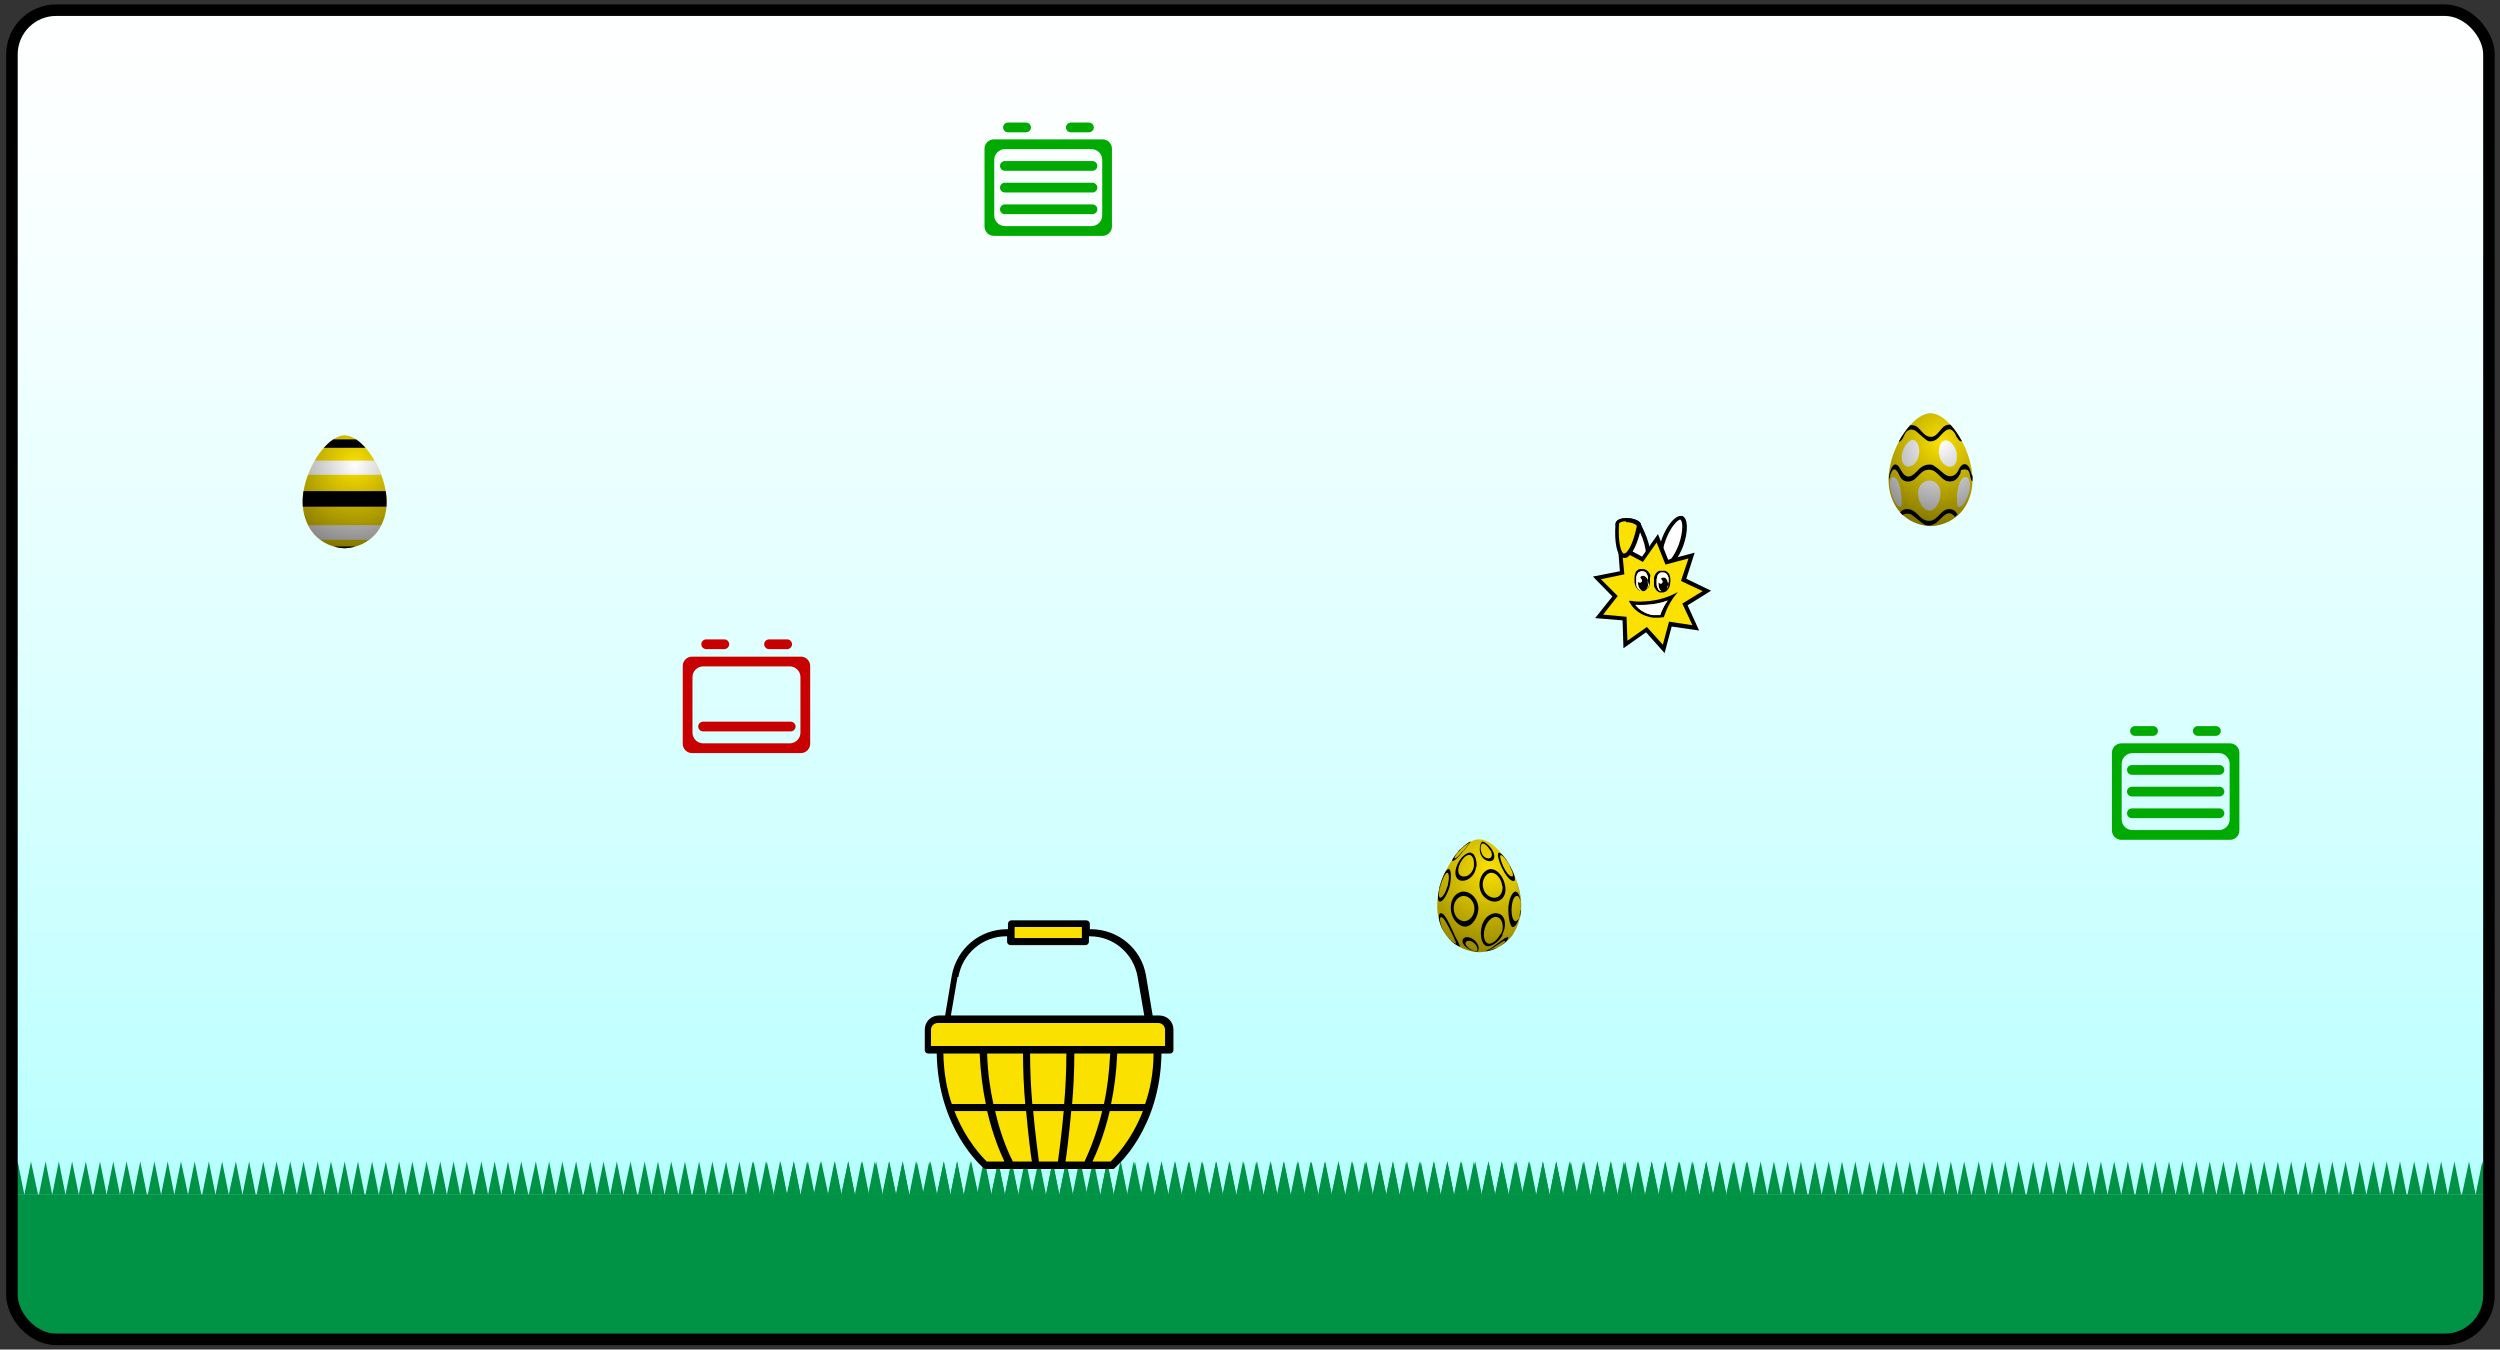 <?xml version="1.0" encoding="UTF-8"?>
<svg xmlns="http://www.w3.org/2000/svg" xmlns:xlink="http://www.w3.org/1999/xlink" version="1.1" viewBox="0 0 565 305">
  <rect x="0" y="0" width="565" height="305" fill="#333333" stroke="none"/>
  <!-- Generator: Adobe Illustrator 29.3.1, SVG Export Plug-In . SVG Version: 2.1.0 Build 151)  -->
  <defs>
    <linearGradient id="linear-gradient" x1="282.6" y1="2.6" x2="282.6" y2="269.9" gradientUnits="userSpaceOnUse">
      <stop offset="0" stop-color="#fff"/>
      <stop offset=".2" stop-color="#f7ffff"/>
      <stop offset=".5" stop-color="#e3ffff"/>
      <stop offset=".9" stop-color="#c1ffff"/>
      <stop offset="1" stop-color="#b5ffff"/>
    </linearGradient>
    <clipPath id="clippath">
      <path d="M77.9,98.4c-4.7,0-11.2,10.6-9.1,18.1,2,7.5,9.1,7.4,9.1,7.4,0,0,7.1.1,9.1-7.4,2-7.5-4.4-18.1-9.1-18.1Z" fill="none"/>
    </clipPath>
    <radialGradient id="radial-gradient" cx="80.2" cy="105" fx="80.2" fy="105" r="23.7" gradientUnits="userSpaceOnUse">
      <stop offset="0" stop-color="#000" stop-opacity="0"/>
      <stop offset="1" stop-color="#000" stop-opacity=".6"/>
    </radialGradient>
    <radialGradient id="radial-gradient1" cx="438.6" cy="99.9" fx="438.6" fy="99.9" r="23.7" xlink:href="#radial-gradient"/>
    <clipPath id="clippath-1">
      <path d="M343.4,207.8c.2-.7.4-1.6.4-2.3,0-.4,0-.8,0-1.2,0-.7-.2-1.7-.3-2.5-.1-.7-.4-1.7-.6-2.4-.1-.4-.3-.8-.4-1.2-.3-.7-.7-1.6-1.1-2.2-.4-.7-.8-1.4-1.3-2-.4-.6-.9-1.2-1.4-1.7-.4-.4-1-1-1.5-1.3-.2-.2-.5-.4-.8-.5-.4-.2-1-.5-1.5-.6-.2,0-.5,0-.7,0,4.7,0,11.2,10.6,9.1,18.1-2,7.3-8.7,7.4-9.1,7.4,1.5,0,2.8-.5,2.8-.5.4-.1.8-.3,1.2-.5.2,0,.4-.2.6-.3.4-.2.9-.5,1.2-.8.4-.3.8-.7,1.1-1.1.3-.4.7-1,1-1.4.3-.4.8-1.5,1.2-2.8Z" fill="none"/>
    </clipPath>
    <radialGradient id="radial-gradient2" cx="336.6" cy="196.3" fx="336.6" fy="196.3" r="23.7" gradientUnits="userSpaceOnUse">
      <stop offset="0" stop-color="#000" stop-opacity="0"/>
      <stop offset="1" stop-color="#000" stop-opacity=".5"/>
    </radialGradient>
  </defs>
  <g isolation="isolate">
    <g id="Layer_1">
      <g>
        <path d="M12.7,2.6h539.8c5.5,0,10,4.5,10,10v257.4H2.7V12.6C2.7,7,7.1,2.6,12.7,2.6Z" fill="url(#linear-gradient)"/>
        <g>
          <path d="M2.5,270h393.9v22.1c0,5.5-4.5,10-10,10H12.5c-5.5,0-10-4.5-10-10v-22.1h0Z" fill="#009245"/>
          <g>
            <polygon points="2.5 270 5.5 270 4 262.5 2.5 270" fill="#009245"/>
            <polygon points="5.5 270 8.6 270 7 262.5 5.5 270" fill="#009245"/>
            <polygon points="8.8 270 11.8 270 10.3 262.5 8.8 270" fill="#009245"/>
            <polygon points="11.8 270 14.8 270 13.3 262.5 11.8 270" fill="#009245"/>
            <polygon points="14.8 270 17.8 270 16.3 262.5 14.8 270" fill="#009245"/>
            <polygon points="17.8 270 20.9 270 19.4 262.5 17.8 270" fill="#009245"/>
            <polygon points="21.1 270 24.1 270 22.6 262.5 21.1 270" fill="#009245"/>
            <polygon points="24.1 270 27.1 270 25.6 262.5 24.1 270" fill="#009245"/>
            <polygon points="27.1 270 30.2 270 28.6 262.5 27.1 270" fill="#009245"/>
            <polygon points="30.2 270 33.2 270 31.7 262.5 30.2 270" fill="#009245"/>
            <polygon points="33.4 270 36.4 270 34.9 262.5 33.4 270" fill="#009245"/>
            <polygon points="36.4 270 39.4 270 37.9 262.5 36.4 270" fill="#009245"/>
            <polygon points="39.4 270 42.5 270 40.9 262.5 39.4 270" fill="#009245"/>
            <polygon points="42.5 270 45.5 270 44 262.5 42.5 270" fill="#009245"/>
            <polygon points="45.7 270 48.7 270 47.2 262.5 45.7 270" fill="#009245"/>
            <polygon points="48.7 270 51.7 270 50.2 262.5 48.7 270" fill="#009245"/>
            <polygon points="51.7 270 54.8 270 53.3 262.5 51.7 270" fill="#009245"/>
            <polygon points="54.8 270 57.8 270 56.3 262.5 54.8 270" fill="#009245"/>
            <polygon points="58 270 61 270 59.5 262.5 58 270" fill="#009245"/>
            <polygon points="61 270 64.1 270 62.5 262.5 61 270" fill="#009245"/>
            <polygon points="64.1 270 67.1 270 65.6 262.5 64.1 270" fill="#009245"/>
            <polygon points="67.1 270 70.1 270 68.6 262.5 67.1 270" fill="#009245"/>
            <polygon points="70.3 270 73.3 270 71.8 262.5 70.3 270" fill="#009245"/>
            <polygon points="73.3 270 76.4 270 74.8 262.5 73.3 270" fill="#009245"/>
            <polygon points="76.4 270 79.4 270 77.9 262.5 76.4 270" fill="#009245"/>
            <polygon points="79.4 270 82.4 270 80.9 262.5 79.4 270" fill="#009245"/>
            <polygon points="82.6 270 85.6 270 84.1 262.5 82.6 270" fill="#009245"/>
            <polygon points="85.6 270 88.7 270 87.2 262.5 85.6 270" fill="#009245"/>
            <polygon points="88.7 270 91.7 270 90.2 262.5 88.7 270" fill="#009245"/>
            <polygon points="91.7 270 94.7 270 93.2 262.5 91.7 270" fill="#009245"/>
            <polygon points="94.9 270 98 270 96.4 262.5 94.9 270" fill="#009245"/>
            <polygon points="98 270 101 270 99.5 262.5 98 270" fill="#009245"/>
            <polygon points="101 270 104 270 102.5 262.5 101 270" fill="#009245"/>
            <polygon points="104 270 107 270 105.5 262.5 104 270" fill="#009245"/>
            <polygon points="107.2 270 110.3 270 108.8 262.5 107.2 270" fill="#009245"/>
            <polygon points="110.3 270 113.3 270 111.8 262.5 110.3 270" fill="#009245"/>
            <polygon points="113.3 270 116.3 270 114.8 262.5 113.3 270" fill="#009245"/>
            <polygon points="116.3 270 119.4 270 117.8 262.5 116.3 270" fill="#009245"/>
            <polygon points="119.5 270 122.6 270 121.1 262.5 119.5 270" fill="#009245"/>
            <polygon points="122.6 270 125.6 270 124.1 262.5 122.6 270" fill="#009245"/>
            <polygon points="125.6 270 128.6 270 127.1 262.5 125.6 270" fill="#009245"/>
            <polygon points="128.6 270 131.7 270 130.2 262.5 128.6 270" fill="#009245"/>
            <polygon points="131.9 270 134.9 270 133.4 262.5 131.9 270" fill="#009245"/>
            <polygon points="134.9 270 137.9 270 136.4 262.5 134.9 270" fill="#009245"/>
            <polygon points="137.9 270 140.9 270 139.4 262.5 137.9 270" fill="#009245"/>
            <polygon points="140.9 270 144 270 142.5 262.5 140.9 270" fill="#009245"/>
            <polygon points="144.2 270 147.2 270 145.7 262.5 144.2 270" fill="#009245"/>
            <polygon points="147.2 270 150.2 270 148.7 262.5 147.2 270" fill="#009245"/>
            <polygon points="150.2 270 153.3 270 151.7 262.5 150.2 270" fill="#009245"/>
            <polygon points="153.3 270 156.3 270 154.8 262.5 153.3 270" fill="#009245"/>
            <polygon points="156.5 270 159.5 270 158 262.5 156.5 270" fill="#009245"/>
            <polygon points="159.5 270 162.5 270 161 262.5 159.5 270" fill="#009245"/>
            <polygon points="162.5 270 165.6 270 164.1 262.5 162.5 270" fill="#009245"/>
            <polygon points="165.6 270 168.6 270 167.1 262.5 165.6 270" fill="#009245"/>
            <polygon points="168.8 270 171.8 270 170.3 262.5 168.8 270" fill="#009245"/>
            <polygon points="171.8 270 174.9 270 173.3 262.5 171.8 270" fill="#009245"/>
            <polygon points="174.9 270 177.9 270 176.4 262.5 174.9 270" fill="#009245"/>
            <polygon points="177.9 270 180.9 270 179.4 262.5 177.9 270" fill="#009245"/>
            <polygon points="181.1 270 184.1 270 182.6 262.5 181.1 270" fill="#009245"/>
            <polygon points="184.1 270 187.2 270 185.6 262.5 184.1 270" fill="#009245"/>
            <polygon points="187.2 270 190.2 270 188.7 262.5 187.2 270" fill="#009245"/>
            <polygon points="190.2 270 193.2 270 191.7 262.5 190.2 270" fill="#009245"/>
            <polygon points="193.4 270 196.4 270 194.9 262.5 193.4 270" fill="#009245"/>
            <polygon points="196.4 270 199.5 270 198 262.5 196.4 270" fill="#009245"/>
            <polygon points="199.5 270 202.5 270 201 262.5 199.5 270" fill="#009245"/>
            <polygon points="202.5 270 205.5 270 204 262.5 202.5 270" fill="#009245"/>
            <polygon points="205.7 270 208.8 270 207.2 262.5 205.7 270" fill="#009245"/>
            <polygon points="208.8 270 211.8 270 210.3 262.5 208.8 270" fill="#009245"/>
            <polygon points="211.8 270 214.8 270 213.3 262.5 211.8 270" fill="#009245"/>
            <polygon points="214.8 270 217.8 270 216.3 262.5 214.8 270" fill="#009245"/>
            <polygon points="218 270 221.1 270 219.5 262.5 218 270" fill="#009245"/>
            <polygon points="221.1 270 224.1 270 222.6 262.5 221.1 270" fill="#009245"/>
            <polygon points="224.1 270 227.1 270 225.6 262.5 224.1 270" fill="#009245"/>
            <polygon points="227.1 270 230.2 270 228.6 262.5 227.1 270" fill="#009245"/>
            <polygon points="230.3 270 233.4 270 231.9 262.5 230.3 270" fill="#009245"/>
            <polygon points="233.4 270 236.4 270 234.9 262.5 233.4 270" fill="#009245"/>
            <polygon points="236.4 270 239.4 270 237.9 262.5 236.4 270" fill="#009245"/>
            <polygon points="239.4 270 242.5 270 241 262.5 239.4 270" fill="#009245"/>
            <polygon points="242.7 270 245.7 270 244.2 262.5 242.7 270" fill="#009245"/>
            <polygon points="245.7 270 248.7 270 247.2 262.5 245.7 270" fill="#009245"/>
            <polygon points="248.7 270 251.7 270 250.2 262.5 248.7 270" fill="#009245"/>
            <polygon points="251.7 270 254.8 270 253.3 262.5 251.7 270" fill="#009245"/>
            <polygon points="255 270 258 270 256.5 262.5 255 270" fill="#009245"/>
            <polygon points="258 270 261 270 259.5 262.5 258 270" fill="#009245"/>
            <polygon points="261 270 264.1 270 262.5 262.5 261 270" fill="#009245"/>
            <polygon points="264.1 270 267.1 270 265.6 262.5 264.1 270" fill="#009245"/>
            <polygon points="267.3 270 270.3 270 268.8 262.5 267.3 270" fill="#009245"/>
            <polygon points="270.3 270 273.3 270 271.8 262.5 270.3 270" fill="#009245"/>
            <polygon points="273.3 270 276.4 270 274.9 262.5 273.3 270" fill="#009245"/>
            <polygon points="276.4 270 279.4 270 277.9 262.5 276.4 270" fill="#009245"/>
            <polygon points="279.6 270 282.6 270 281.1 262.5 279.6 270" fill="#009245"/>
            <polygon points="282.6 270 285.6 270 284.1 262.5 282.6 270" fill="#009245"/>
            <polygon points="285.6 270 288.7 270 287.2 262.5 285.6 270" fill="#009245"/>
            <polygon points="288.7 270 291.7 270 290.2 262.5 288.7 270" fill="#009245"/>
            <polygon points="291.9 270 294.9 270 293.4 262.5 291.9 270" fill="#009245"/>
            <polygon points="294.9 270 298 270 296.4 262.5 294.9 270" fill="#009245"/>
            <polygon points="298 270 301 270 299.5 262.5 298 270" fill="#009245"/>
            <polygon points="301 270 304 270 302.5 262.5 301 270" fill="#009245"/>
            <polygon points="304.2 270 307.2 270 305.7 262.5 304.2 270" fill="#009245"/>
            <polygon points="307.2 270 310.3 270 308.8 262.5 307.2 270" fill="#009245"/>
            <polygon points="310.3 270 313.3 270 311.8 262.5 310.3 270" fill="#009245"/>
            <polygon points="313.3 270 316.3 270 314.8 262.5 313.3 270" fill="#009245"/>
            <polygon points="316.5 270 319.6 270 318 262.5 316.5 270" fill="#009245"/>
            <polygon points="319.6 270 322.6 270 321.1 262.5 319.6 270" fill="#009245"/>
            <polygon points="322.6 270 325.6 270 324.1 262.5 322.6 270" fill="#009245"/>
            <polygon points="325.6 270 328.6 270 327.1 262.5 325.6 270" fill="#009245"/>
            <polygon points="328.8 270 331.9 270 330.3 262.5 328.8 270" fill="#009245"/>
            <polygon points="331.9 270 334.9 270 333.4 262.5 331.9 270" fill="#009245"/>
            <polygon points="334.9 270 337.9 270 336.4 262.5 334.9 270" fill="#009245"/>
            <polygon points="337.9 270 341 270 339.4 262.5 337.9 270" fill="#009245"/>
            <polygon points="341.1 270 344.2 270 342.7 262.5 341.1 270" fill="#009245"/>
            <polygon points="344.2 270 347.2 270 345.7 262.5 344.2 270" fill="#009245"/>
            <polygon points="347.2 270 350.2 270 348.7 262.5 347.2 270" fill="#009245"/>
            <polygon points="350.2 270 353.3 270 351.7 262.5 350.2 270" fill="#009245"/>
            <polygon points="353.5 270 356.5 270 355 262.5 353.5 270" fill="#009245"/>
            <polygon points="356.5 270 359.5 270 358 262.5 356.5 270" fill="#009245"/>
            <polygon points="359.5 270 362.5 270 361 262.5 359.5 270" fill="#009245"/>
            <polygon points="362.5 270 365.6 270 364.1 262.5 362.5 270" fill="#009245"/>
            <polygon points="365.8 270 368.8 270 367.3 262.5 365.8 270" fill="#009245"/>
            <polygon points="368.8 270 371.8 270 370.3 262.5 368.8 270" fill="#009245"/>
            <polygon points="371.8 270 374.9 270 373.3 262.5 371.8 270" fill="#009245"/>
            <polygon points="374.9 270 377.9 270 376.4 262.5 374.9 270" fill="#009245"/>
            <polygon points="378.1 270 381.1 270 379.6 262.5 378.1 270" fill="#009245"/>
            <polygon points="381.1 270 384.1 270 382.6 262.5 381.1 270" fill="#009245"/>
            <polygon points="384.1 270 387.2 270 385.6 262.5 384.1 270" fill="#009245"/>
            <polygon points="387.2 270 390.2 270 388.7 262.5 387.2 270" fill="#009245"/>
            <polygon points="390.4 270 393.4 270 391.9 262.5 390.4 270" fill="#009245"/>
            <polygon points="394.9 262.5 393.4 270 396.4 270 394.9 262.5" fill="#009245"/>
          </g>
        </g>
        <g>
          <path d="M168.6,270h393.9v22.1c0,5.5-4.5,10-10,10H178.6c-5.5,0-10-4.5-10-10v-22.1h0Z" fill="#009245"/>
          <g>
            <polygon points="168.6 270 171.6 270 170.1 262.5 168.6 270" fill="#009245"/>
            <polygon points="171.6 270 174.6 270 173.1 262.5 171.6 270" fill="#009245"/>
            <polygon points="174.8 270 177.8 270 176.3 262.5 174.8 270" fill="#009245"/>
            <polygon points="177.8 270 180.9 270 179.4 262.5 177.8 270" fill="#009245"/>
            <polygon points="180.9 270 183.9 270 182.4 262.5 180.9 270" fill="#009245"/>
            <polygon points="183.9 270 186.9 270 185.4 262.5 183.9 270" fill="#009245"/>
            <polygon points="187.1 270 190.1 270 188.6 262.5 187.1 270" fill="#009245"/>
            <polygon points="190.1 270 193.2 270 191.7 262.5 190.1 270" fill="#009245"/>
            <polygon points="193.2 270 196.2 270 194.7 262.5 193.2 270" fill="#009245"/>
            <polygon points="196.2 270 199.2 270 197.7 262.5 196.2 270" fill="#009245"/>
            <polygon points="199.4 270 202.5 270 200.9 262.5 199.4 270" fill="#009245"/>
            <polygon points="202.5 270 205.5 270 204 262.5 202.5 270" fill="#009245"/>
            <polygon points="205.5 270 208.5 270 207 262.5 205.5 270" fill="#009245"/>
            <polygon points="208.5 270 211.5 270 210 262.5 208.5 270" fill="#009245"/>
            <polygon points="211.7 270 214.8 270 213.3 262.5 211.7 270" fill="#009245"/>
            <polygon points="214.8 270 217.8 270 216.3 262.5 214.8 270" fill="#009245"/>
            <polygon points="217.8 270 220.8 270 219.3 262.5 217.8 270" fill="#009245"/>
            <polygon points="220.8 270 223.9 270 222.3 262.5 220.8 270" fill="#009245"/>
            <polygon points="224 270 227.1 270 225.6 262.5 224 270" fill="#009245"/>
            <polygon points="227.1 270 230.1 270 228.6 262.5 227.1 270" fill="#009245"/>
            <polygon points="230.1 270 233.1 270 231.6 262.5 230.1 270" fill="#009245"/>
            <polygon points="233.1 270 236.2 270 234.7 262.5 233.1 270" fill="#009245"/>
            <polygon points="236.4 270 239.4 270 237.9 262.5 236.4 270" fill="#009245"/>
            <polygon points="239.4 270 242.4 270 240.9 262.5 239.4 270" fill="#009245"/>
            <polygon points="242.4 270 245.4 270 243.9 262.5 242.4 270" fill="#009245"/>
            <polygon points="245.4 270 248.5 270 247 262.5 245.4 270" fill="#009245"/>
            <polygon points="248.7 270 251.7 270 250.2 262.5 248.7 270" fill="#009245"/>
            <polygon points="251.7 270 254.7 270 253.2 262.5 251.7 270" fill="#009245"/>
            <polygon points="254.7 270 257.8 270 256.2 262.5 254.7 270" fill="#009245"/>
            <polygon points="257.8 270 260.8 270 259.3 262.5 257.8 270" fill="#009245"/>
            <polygon points="261 270 264 270 262.5 262.5 261 270" fill="#009245"/>
            <polygon points="264 270 267 270 265.5 262.5 264 270" fill="#009245"/>
            <polygon points="267 270 270.1 270 268.6 262.5 267 270" fill="#009245"/>
            <polygon points="270.1 270 273.1 270 271.6 262.5 270.1 270" fill="#009245"/>
            <polygon points="273.3 270 276.3 270 274.8 262.5 273.3 270" fill="#009245"/>
            <polygon points="276.3 270 279.4 270 277.8 262.5 276.3 270" fill="#009245"/>
            <polygon points="279.4 270 282.4 270 280.9 262.5 279.4 270" fill="#009245"/>
            <polygon points="282.4 270 285.4 270 283.9 262.5 282.4 270" fill="#009245"/>
            <polygon points="285.6 270 288.6 270 287.1 262.5 285.6 270" fill="#009245"/>
            <polygon points="288.6 270 291.7 270 290.1 262.5 288.6 270" fill="#009245"/>
            <polygon points="291.7 270 294.7 270 293.2 262.5 291.7 270" fill="#009245"/>
            <polygon points="294.7 270 297.7 270 296.2 262.5 294.7 270" fill="#009245"/>
            <polygon points="297.9 270 300.9 270 299.4 262.5 297.9 270" fill="#009245"/>
            <polygon points="300.9 270 304 270 302.5 262.5 300.9 270" fill="#009245"/>
            <polygon points="304 270 307 270 305.5 262.5 304 270" fill="#009245"/>
            <polygon points="307 270 310 270 308.5 262.5 307 270" fill="#009245"/>
            <polygon points="310.2 270 313.3 270 311.7 262.5 310.2 270" fill="#009245"/>
            <polygon points="313.3 270 316.3 270 314.8 262.5 313.3 270" fill="#009245"/>
            <polygon points="316.3 270 319.3 270 317.8 262.5 316.3 270" fill="#009245"/>
            <polygon points="319.3 270 322.3 270 320.8 262.5 319.3 270" fill="#009245"/>
            <polygon points="322.5 270 325.6 270 324 262.5 322.5 270" fill="#009245"/>
            <polygon points="325.6 270 328.6 270 327.1 262.5 325.6 270" fill="#009245"/>
            <polygon points="328.6 270 331.6 270 330.1 262.5 328.6 270" fill="#009245"/>
            <polygon points="331.6 270 334.7 270 333.1 262.5 331.6 270" fill="#009245"/>
            <polygon points="334.8 270 337.9 270 336.4 262.5 334.8 270" fill="#009245"/>
            <polygon points="337.9 270 340.9 270 339.4 262.5 337.9 270" fill="#009245"/>
            <polygon points="340.9 270 343.9 270 342.4 262.5 340.9 270" fill="#009245"/>
            <polygon points="343.9 270 347 270 345.5 262.5 343.9 270" fill="#009245"/>
            <polygon points="347.2 270 350.2 270 348.7 262.5 347.2 270" fill="#009245"/>
            <polygon points="350.2 270 353.2 270 351.7 262.5 350.2 270" fill="#009245"/>
            <polygon points="353.2 270 356.2 270 354.7 262.5 353.2 270" fill="#009245"/>
            <polygon points="356.2 270 359.3 270 357.8 262.5 356.2 270" fill="#009245"/>
            <polygon points="359.5 270 362.5 270 361 262.5 359.5 270" fill="#009245"/>
            <polygon points="362.5 270 365.5 270 364 262.5 362.5 270" fill="#009245"/>
            <polygon points="365.5 270 368.6 270 367 262.5 365.5 270" fill="#009245"/>
            <polygon points="368.6 270 371.6 270 370.1 262.5 368.6 270" fill="#009245"/>
            <polygon points="371.8 270 374.8 270 373.3 262.5 371.8 270" fill="#009245"/>
            <polygon points="374.8 270 377.8 270 376.3 262.5 374.8 270" fill="#009245"/>
            <polygon points="377.8 270 380.9 270 379.4 262.5 377.8 270" fill="#009245"/>
            <polygon points="380.9 270 383.9 270 382.4 262.5 380.9 270" fill="#009245"/>
            <polygon points="384.1 270 387.1 270 385.6 262.5 384.1 270" fill="#009245"/>
            <polygon points="387.1 270 390.1 270 388.6 262.5 387.1 270" fill="#009245"/>
            <polygon points="390.1 270 393.2 270 391.7 262.5 390.1 270" fill="#009245"/>
            <polygon points="393.2 270 396.2 270 394.7 262.5 393.2 270" fill="#009245"/>
            <polygon points="396.4 270 399.4 270 397.9 262.5 396.4 270" fill="#009245"/>
            <polygon points="399.4 270 402.5 270 400.9 262.5 399.4 270" fill="#009245"/>
            <polygon points="402.5 270 405.5 270 404 262.5 402.5 270" fill="#009245"/>
            <polygon points="405.5 270 408.5 270 407 262.5 405.5 270" fill="#009245"/>
            <polygon points="408.7 270 411.7 270 410.2 262.5 408.7 270" fill="#009245"/>
            <polygon points="411.7 270 414.8 270 413.3 262.5 411.7 270" fill="#009245"/>
            <polygon points="414.8 270 417.8 270 416.3 262.5 414.8 270" fill="#009245"/>
            <polygon points="417.8 270 420.8 270 419.3 262.5 417.8 270" fill="#009245"/>
            <polygon points="421 270 424.1 270 422.5 262.5 421 270" fill="#009245"/>
            <polygon points="424.1 270 427.1 270 425.6 262.5 424.1 270" fill="#009245"/>
            <polygon points="427.1 270 430.1 270 428.6 262.5 427.1 270" fill="#009245"/>
            <polygon points="430.1 270 433.1 270 431.6 262.5 430.1 270" fill="#009245"/>
            <polygon points="433.3 270 436.4 270 434.8 262.5 433.3 270" fill="#009245"/>
            <polygon points="436.4 270 439.4 270 437.9 262.5 436.4 270" fill="#009245"/>
            <polygon points="439.4 270 442.4 270 440.9 262.5 439.4 270" fill="#009245"/>
            <polygon points="442.4 270 445.5 270 443.9 262.5 442.4 270" fill="#009245"/>
            <polygon points="445.6 270 448.7 270 447.2 262.5 445.6 270" fill="#009245"/>
            <polygon points="448.7 270 451.7 270 450.2 262.5 448.7 270" fill="#009245"/>
            <polygon points="451.7 270 454.7 270 453.2 262.5 451.7 270" fill="#009245"/>
            <polygon points="454.7 270 457.8 270 456.2 262.5 454.7 270" fill="#009245"/>
            <polygon points="458 270 461 270 459.5 262.5 458 270" fill="#009245"/>
            <polygon points="461 270 464 270 462.5 262.5 461 270" fill="#009245"/>
            <polygon points="464 270 467 270 465.5 262.5 464 270" fill="#009245"/>
            <polygon points="467 270 470.1 270 468.6 262.5 467 270" fill="#009245"/>
            <polygon points="470.3 270 473.3 270 471.8 262.5 470.3 270" fill="#009245"/>
            <polygon points="473.3 270 476.3 270 474.8 262.5 473.3 270" fill="#009245"/>
            <polygon points="476.3 270 479.4 270 477.8 262.5 476.3 270" fill="#009245"/>
            <polygon points="479.4 270 482.4 270 480.9 262.5 479.4 270" fill="#009245"/>
            <polygon points="482.6 270 485.6 270 484.1 262.5 482.6 270" fill="#009245"/>
            <polygon points="485.6 270 488.6 270 487.1 262.5 485.6 270" fill="#009245"/>
            <polygon points="488.6 270 491.7 270 490.2 262.5 488.6 270" fill="#009245"/>
            <polygon points="491.7 270 494.7 270 493.2 262.5 491.7 270" fill="#009245"/>
            <polygon points="494.9 270 497.9 270 496.4 262.5 494.9 270" fill="#009245"/>
            <polygon points="497.9 270 500.9 270 499.4 262.5 497.9 270" fill="#009245"/>
            <polygon points="500.9 270 504 270 502.5 262.5 500.9 270" fill="#009245"/>
            <polygon points="504 270 507 270 505.5 262.5 504 270" fill="#009245"/>
            <polygon points="507.2 270 510.2 270 508.7 262.5 507.2 270" fill="#009245"/>
            <polygon points="510.2 270 513.3 270 511.7 262.5 510.2 270" fill="#009245"/>
            <polygon points="513.3 270 516.3 270 514.8 262.5 513.3 270" fill="#009245"/>
            <polygon points="516.3 270 519.3 270 517.8 262.5 516.3 270" fill="#009245"/>
            <polygon points="519.5 270 522.5 270 521 262.5 519.5 270" fill="#009245"/>
            <polygon points="522.5 270 525.6 270 524.1 262.5 522.5 270" fill="#009245"/>
            <polygon points="525.6 270 528.6 270 527.1 262.5 525.6 270" fill="#009245"/>
            <polygon points="528.6 270 531.6 270 530.1 262.5 528.6 270" fill="#009245"/>
            <polygon points="531.8 270 534.8 270 533.3 262.5 531.8 270" fill="#009245"/>
            <polygon points="534.8 270 537.9 270 536.4 262.5 534.8 270" fill="#009245"/>
            <polygon points="537.9 270 540.9 270 539.4 262.5 537.9 270" fill="#009245"/>
            <polygon points="540.9 270 543.9 270 542.4 262.5 540.9 270" fill="#009245"/>
            <polygon points="544.1 270 547.2 270 545.6 262.5 544.1 270" fill="#009245"/>
            <polygon points="547.2 270 550.2 270 548.7 262.5 547.2 270" fill="#009245"/>
            <polygon points="550.2 270 553.2 270 551.7 262.5 550.2 270" fill="#009245"/>
            <polygon points="553.2 270 556.2 270 554.7 262.5 553.2 270" fill="#009245"/>
            <polygon points="556.4 270 559.5 270 558 262.5 556.4 270" fill="#009245"/>
            <polygon points="561 262.5 559.5 270 562.5 270 561 262.5" fill="#009245"/>
          </g>
        </g>
        <g>
          <path d="M249.2,31.5h-24.6c-1.1,0-2.1.9-2.1,2.1v17.6c0,1.1.9,2.1,2.1,2.1h24.6c1.1,0,2.1-.9,2.1-2.1v-17.6c0-1.1-.9-2.1-2.1-2.1ZM246.7,51.1h-19.6c-1.3,0-2.4-1.1-2.4-2.4v-12.6c0-1.3,1.1-2.4,2.4-2.4h19.6c1.3,0,2.4,1.1,2.4,2.4v12.6c0,1.3-1.1,2.4-2.4,2.4Z" fill="#0a0"/>
          <path d="M246.9,38.6h-19.8c-.6,0-1.1-.5-1.1-1.1s.5-1.1,1.1-1.1h19.8c.6,0,1.1.5,1.1,1.1s-.5,1.1-1.1,1.1Z" fill="#0a0"/>
          <path d="M246.9,43.5h-19.8c-.6,0-1.1-.5-1.1-1.1s.5-1.1,1.1-1.1h19.8c.6,0,1.1.5,1.1,1.1s-.5,1.1-1.1,1.1Z" fill="#0a0"/>
          <path d="M246.9,48.4h-19.8c-.6,0-1.1-.5-1.1-1.1s.5-1.1,1.1-1.1h19.8c.6,0,1.1.5,1.1,1.1s-.5,1.1-1.1,1.1Z" fill="#0a0"/>
          <path d="M231.9,29.9h-4.1c-.6,0-1.1-.5-1.1-1.1s.5-1.1,1.1-1.1h4.1c.6,0,1.1.5,1.1,1.1s-.5,1.1-1.1,1.1Z" fill="#0a0"/>
          <path d="M246.1,29.9h-4.1c-.6,0-1.1-.5-1.1-1.1s.5-1.1,1.1-1.1h4.1c.6,0,1.1.5,1.1,1.1s-.5,1.1-1.1,1.1Z" fill="#0a0"/>
        </g>
        <g>
          <path d="M504,168h-24.6c-1.1,0-2.1.9-2.1,2.1v17.6c0,1.1.9,2.1,2.1,2.1h24.6c1.1,0,2.1-.9,2.1-2.1v-17.6c0-1.1-.9-2.1-2.1-2.1ZM501.5,187.6h-19.6c-1.3,0-2.4-1.1-2.4-2.4v-12.6c0-1.3,1.1-2.4,2.4-2.4h19.6c1.3,0,2.4,1.1,2.4,2.4v12.6c0,1.3-1.1,2.4-2.4,2.4Z" fill="#0a0"/>
          <path d="M501.6,175.1h-19.8c-.6,0-1.1-.5-1.1-1.1s.5-1.1,1.1-1.1h19.8c.6,0,1.1.5,1.1,1.1s-.5,1.1-1.1,1.1Z" fill="#0a0"/>
          <path d="M501.6,180h-19.8c-.6,0-1.1-.5-1.1-1.1s.5-1.1,1.1-1.1h19.8c.6,0,1.1.5,1.1,1.1s-.5,1.1-1.1,1.1Z" fill="#0a0"/>
          <path d="M501.6,184.9h-19.8c-.6,0-1.1-.5-1.1-1.1s.5-1.1,1.1-1.1h19.8c.6,0,1.1.5,1.1,1.1s-.5,1.1-1.1,1.1Z" fill="#0a0"/>
          <path d="M486.6,166.3h-4.1c-.6,0-1.1-.5-1.1-1.1s.5-1.1,1.1-1.1h4.1c.6,0,1.1.5,1.1,1.1s-.5,1.1-1.1,1.1Z" fill="#0a0"/>
          <path d="M500.8,166.3h-4.1c-.6,0-1.1-.5-1.1-1.1s.5-1.1,1.1-1.1h4.1c.6,0,1.1.5,1.1,1.1s-.5,1.1-1.1,1.1Z" fill="#0a0"/>
        </g>
        <g>
          <g>
            <path d="M376.2,128.2c0,0-.1,0-.2,0-.4-.2-.7-.9-.7-1.9,0-1.2.3-2.8.8-4.3,1.1-3,2.8-4.8,3.8-4.8s.1,0,.2,0c.4.2.7.9.7,1.9,0,1.2-.3,2.8-.8,4.3-1.1,3-2.8,4.8-3.8,4.8Z" fill="#fff"/>
            <path d="M379.8,117.5h0s0,0,0,0c.1,0,.4.4.4,1.5,0,1.2-.3,2.7-.8,4.1-1.1,2.9-2.7,4.5-3.3,4.5s0,0,0,0c-.4-.2-.9-2.3.4-5.7,1.1-2.9,2.7-4.5,3.3-4.5M379.8,116.6c-1.3,0-3.1,2.2-4.2,5.1-1.2,3.3-1.1,6.3.2,6.8.1,0,.2,0,.4,0,1.3,0,3.1-2.2,4.2-5.1,1.2-3.3,1.1-6.3-.2-6.8-.1,0-.2,0-.4,0h0Z"/>
          </g>
          <g>
            <path d="M371.4,127.7c-.8,0-1.8-.8-2.9-2.2-.7-.9-1.3-2-1.8-3.1-.6-1.3-1-2.6-1.2-3.9,0-.7,1.1-.9,2-.9s2.4.4,2.8,1h0c.3.6.6,1.2.8,1.7.8,1.7,1.2,3.5,1.3,4.9,0,1.2-.2,2.1-.7,2.4-.1,0-.2,0-.3,0Z" fill="#fff"/>
            <path d="M367.5,118h0c1.1,0,2.1.4,2.4.8h0s0,0,0,0h0c0,0,0,0,0,0,.3.5.6,1,.8,1.6.8,1.7,1.2,3.4,1.3,4.7,0,1.2-.2,1.8-.5,1.9,0,0,0,0-.1,0-.5,0-1.5-.6-2.5-2-.7-.9-1.3-1.9-1.8-3-.6-1.2-1-2.5-1.1-3.6,0-.3.7-.5,1.5-.5M367.5,117.1c-1.2,0-2.4.4-2.4,1.4,0,0,0,0,0,0,.2,1.2.6,2.6,1.2,4,.6,1.2,1.2,2.3,1.9,3.2,1.1,1.5,2.3,2.4,3.3,2.4s.4,0,.5-.1c1.5-.7,1.3-4.2-.4-7.9-.3-.6-.5-1.1-.8-1.7,0,0,0,0,0-.1,0,0,0,0,0,0-.5-.8-1.9-1.2-3.2-1.2h0Z"/>
          </g>
          <g>
            <polygon points="386.7 133.5 381.4 136.8 384 142.5 377.8 141.6 376.2 147.6 372 142.9 366.9 146.5 366.7 140.2 360.5 139.7 364.4 134.8 360 130.3 366.1 129.1 365.6 122.8 371.1 125.8 374.7 120.7 377 126.5 383 124.9 381.1 130.8 386.7 133.5"/>
            <polygon points="365.6 134.7 361.8 130.9 367.1 129.8 366.6 124.5 371.3 127 374.4 122.6 376.4 127.6 381.6 126.2 379.9 131.3 384.8 133.6 380.2 136.4 382.5 141.3 377.2 140.5 375.8 145.7 372.2 141.7 367.8 144.8 367.6 139.4 362.3 138.9 365.6 134.7" fill="#fae100"/>
            <path d="M373,130.3c0-.3-.1-.6-.3-.8,0-.1-.2-.3-.3-.4-.1-.1-.2-.2-.4-.3-.3-.2-.6-.2-.9-.2-.2,0-.3,0-.5,0-.2,0-.3.1-.4.2-.1,0-.3.2-.4.3-.1.1-.2.3-.2.4-.1.3-.2.6-.2.9,0,.3,0,.6,0,.8,0,.3,0,.6.1.8,0,.3.2.5.3.8.2.2.4.5.6.6.3.1.6.2.8.2.3,0,.6,0,.8-.3.2-.2.4-.4.6-.6.1-.2.2-.5.3-.8,0-.3,0-.6,0-.8,0-.1,0-.3,0-.4,0-.1,0-.3,0-.4M372.7,131.9c0,.3-.1.5-.2.7,0,.1-.2.3-.3.4.2-.3.4-.8.3-1.3,0-.9-.6-1.6-1.2-1.6-.3,0-.5.2-.7.4,0,0,.2,0,.2.2.3.3.4.6.2.8-.2.2-.5.2-.8,0,0,.1,0,.3,0,.4,0,.8.5,1.5,1,1.6h0c-.3,0-.5,0-.7-.2-.2-.1-.4-.3-.5-.5-.1-.2-.2-.5-.2-.7,0-.2,0-.5,0-.8,0-.3,0-.5,0-.8,0-.2.1-.5.2-.7.1-.2.2-.4.4-.5.2-.1.4-.2.6-.2.2,0,.4,0,.6.1.2,0,.4.2.5.4.1.2.2.4.3.7,0,.1,0,.2,0,.4,0,.1,0,.3,0,.4,0,.3,0,.5,0,.8"/>
            <path d="M377.5,130.8c0-.3-.1-.6-.2-.9-.1-.3-.3-.5-.6-.7-.1,0-.3-.2-.4-.2-.2,0-.3,0-.5,0-.2,0-.3,0-.5,0-.2,0-.3,0-.5.1-.1,0-.3.2-.4.3-.1.1-.2.2-.3.4-.2.3-.2.5-.3.8,0,.3,0,.6,0,.8,0,.3,0,.6,0,.8,0,.3.1.6.3.8.1.3.3.5.6.7.1,0,.3.2.4.2.1,0,.3,0,.4,0,.3,0,.6,0,.9-.2.3-.1.5-.4.6-.6.2-.2.3-.5.4-.8,0-.3.1-.6.1-.8,0-.3,0-.6,0-.8M377,131.6c0,.3,0,.5,0,.8,0,.2-.1.4-.2.6,0-.2.1-.5.2-.8,0-.9-.4-1.7-1-1.7-.3,0-.5.1-.7.3,0,0,.2.1.2.2.3.3.3.7.1.8-.2.2-.5.1-.8-.2,0,.1,0,.3,0,.4,0,.8.3,1.4.7,1.6-.2,0-.4,0-.5-.2-.2-.1-.3-.3-.4-.6-.1-.2-.2-.5-.2-.7,0-.3,0-.5,0-.8,0-.3,0-.5.1-.8,0-.2.1-.5.3-.7.1-.2.3-.3.5-.4.2,0,.4-.1.6,0,.2,0,.4,0,.6.2.2.1.3.3.4.5.1.2.2.4.2.7,0,.2,0,.5,0,.8"/>
            <path d="M372.7,131.9c0,.3-.1.5-.2.7,0,.1-.2.3-.3.4.2-.3.4-.8.3-1.3,0-.9-.6-1.6-1.2-1.6-.3,0-.5.2-.7.4,0,0,.2,0,.2.2.3.3.4.6.2.8-.2.2-.5.2-.8,0,0,.1,0,.3,0,.4,0,.8.5,1.5,1,1.6h0c-.3,0-.5,0-.7-.2-.2-.1-.4-.3-.5-.5-.1-.2-.2-.5-.2-.7,0-.2,0-.5,0-.8,0-.3,0-.5,0-.8,0-.2.1-.5.2-.7.1-.2.2-.4.4-.5.2-.1.4-.2.6-.2.2,0,.5,0,.6.1.2,0,.4.2.5.4.1.2.2.4.3.7,0,.1,0,.2,0,.4,0,.1,0,.3,0,.4,0,.3,0,.5,0,.8" fill="#fff"/>
            <path d="M377,131.6c0,.3,0,.5,0,.8,0,.2-.1.4-.2.6,0-.2.1-.5.2-.8,0-.9-.4-1.7-1-1.7-.3,0-.5.1-.7.3,0,0,.2.1.2.2.3.3.3.7.1.8-.2.2-.5.1-.8-.2,0,.1,0,.3,0,.4,0,.8.3,1.4.7,1.6-.2,0-.4,0-.5-.2-.2-.1-.3-.3-.4-.6-.1-.2-.2-.5-.2-.7,0-.2,0-.5,0-.8,0-.3,0-.5.1-.8,0-.2.1-.5.3-.7.1-.2.3-.3.5-.4.2,0,.4-.1.6,0,.2,0,.4,0,.6.2.2.1.3.3.4.5.1.2.2.4.2.7,0,.2,0,.5,0,.8" fill="#fff"/>
            <path d="M375,139.6c-.5,0-.9,0-1.4,0-2.2-.3-4.2-1.5-5.2-3.3l-.3-.5h.6c1,.2,2,.2,3.1.1,2.3-.1,4.5-.7,6.2-1.5l1.2-.6-.8,1c-.6.8-1.2,1.8-1.7,2.9-.2.5-.7,1.8-.7,1.8,0,0-.6,0-.9.1M369.6,136.7c.9,1.2,2.4,2.1,4,2.3.5,0,1.1,0,1.6,0h0c.2-.5.3-.9.6-1.4.3-.7.7-1.3,1.1-1.9-1.4.6-3.2.9-4.9,1-.8,0-1.6,0-2.4,0"/>
            <path d="M369.6,136.7c.9,1.2,2.4,2.1,4,2.3.5,0,1.1,0,1.6,0h0c.2-.5.3-.9.6-1.4.3-.7.7-1.3,1.1-1.9-1.4.6-3.2.9-4.9,1s-1.6,0-2.4,0" fill="#fff"/>
          </g>
          <g>
            <path d="M367,125.7c-1.2-.2-1.8-3.1-1.5-7.1,0-.8,1.1-1,2-1s2.4.4,2.8,1h0c.1.3.2.4.1.6-.6,3-1.6,5.3-2.5,6.2-.3.2-.5.3-.7.3s0,0,0,0Z" fill="#fae100"/>
            <path d="M367.5,118h0c1.1,0,2.1.4,2.4.8h0s0,0,0,0c0,0,0,.1,0,.2-.6,2.9-1.5,5.1-2.4,5.9-.2.1-.3.2-.5.2s0,0,0,0c-.5,0-1.4-2.1-1.1-6.7,0-.3.7-.6,1.5-.6M367.5,117.1c-1.2,0-2.4.4-2.4,1.4,0,0,0,0,0,0-.3,4,.3,7.4,1.9,7.6,0,0,.1,0,.2,0,.4,0,.7-.2,1-.5,1.1-1,2.1-3.5,2.7-6.4,0-.3,0-.6-.1-.8,0,0,0,0,0-.1,0,0,0,0,0,0-.5-.8-1.9-1.2-3.2-1.2h0Z"/>
          </g>
        </g>
        <g>
          <path d="M261.9,229.5h-1.4l-1.5-9c-1-6.1-6.3-10.5-12.5-10.5h-.2v-1.2c0-.5-.4-.8-.8-.8h-16.9c-.5,0-.8.4-.8.8v1.2h-.2c-6.2,0-11.4,4.4-12.5,10.5l-1.5,9h-1.4c-1.8,0-3.2,1.4-3.2,3.2v4.6c0,.5.4.8.8.8h1.9c.3,17.1,10.2,25.5,10.6,25.9.1.1.3.2.5.2h28.6c.2,0,.4,0,.5-.2.4-.4,10.3-8.7,10.6-25.9h1.9c.5,0,.8-.4.8-.8v-4.6c0-1.8-1.4-3.2-3.2-3.2h0ZM216.6,220.8c.9-5.3,5.5-9.2,10.8-9.2h.2v1.2c0,.5.4.8.8.8h16.9c.5,0,.8-.4.8-.8v-1.2h.2c5.4,0,9.9,3.9,10.8,9.2l1.5,8.7h-43.7s1.5-8.7,1.5-8.7h0Z"/>
          <rect x="229.3" y="209.5" width="15.2" height="2.5" fill="#fae100"/>
          <path d="M250.9,238.1c-.2,4.3-.7,8.1-1.4,11.4h-7.2c.3-3.5.5-7.4.5-11.4h8.2Z" fill="#fae100"/>
          <path d="M240.8,262.5c.3-1.8.8-6,1.3-11.4h7c-1.5,6.1-3.4,10.1-4,11.4h-4.3Z" fill="#fae100"/>
          <path d="M234.8,262.5c-.2-1.6-.8-5.9-1.3-11.4h6.9c-.5,5.5-1.1,9.8-1.3,11.4h-4.3,0Z" fill="#fae100"/>
          <path d="M228.9,262.5c-.6-1.2-2.6-5.2-4-11.4h7c.5,5.4,1,9.6,1.3,11.4h-4.3Z" fill="#fae100"/>
          <path d="M240.5,249.5h-7.2c-.3-3.5-.5-7.4-.5-11.4h8.2c0,4-.2,7.9-.5,11.4h0Z" fill="#fae100"/>
          <path d="M231.2,238.1c0,4,.2,7.9.5,11.4h-7.2c-.7-3.3-1.3-7.1-1.4-11.4h8.2Z" fill="#fae100"/>
          <path d="M221.4,238.1c.2,4.3.7,8.1,1.4,11.4h-7.7c-1.1-3.2-1.8-7-1.9-11.4h8.2Z" fill="#fae100"/>
          <path d="M215.6,251.1h7.5c1.3,5.6,3,9.5,3.9,11.4h-4c-.9-.9-4.7-4.7-7.3-11.4h0Z" fill="#fae100"/>
          <path d="M250.9,262.5h-4c.9-1.9,2.6-5.8,3.9-11.4h7.5c-2.6,6.7-6.4,10.5-7.3,11.4h0Z" fill="#fae100"/>
          <path d="M258.8,249.5h-7.7c.7-3.3,1.2-7.1,1.4-11.4h8.2c0,4.4-.8,8.2-1.9,11.4h0Z" fill="#fae100"/>
          <path d="M263.4,236.4h-53v-3.7c0-.8.7-1.5,1.5-1.5h49.9c.8,0,1.5.7,1.5,1.5v3.7Z" fill="#fae100"/>
        </g>
        <rect x="2.7" y="2.3" width="559.8" height="300.4" rx="10" ry="10" fill="none" stroke="#000" stroke-miterlimit="10" stroke-width="2.6"/>
        <g>
          <path d="M181,148.4h-24.6c-1.1,0-2.1.9-2.1,2.1v17.6c0,1.1.9,2.1,2.1,2.1h24.6c1.1,0,2.1-.9,2.1-2.1v-17.6c0-1.1-.9-2.1-2.1-2.1ZM178.5,168h-19.6c-1.3,0-2.4-1.1-2.4-2.4v-12.6c0-1.3,1.1-2.4,2.4-2.4h19.6c1.3,0,2.4,1.1,2.4,2.4v12.6c0,1.3-1.1,2.4-2.4,2.4Z" fill="#c80000"/>
          <path d="M178.7,165.3h-19.8c-.6,0-1.1-.5-1.1-1.1s.5-1.1,1.1-1.1h19.8c.6,0,1.1.5,1.1,1.1s-.5,1.1-1.1,1.1Z" fill="#c80000"/>
          <path d="M163.7,146.7h-4.1c-.6,0-1.1-.5-1.1-1.1s.5-1.1,1.1-1.1h4.1c.6,0,1.1.5,1.1,1.1s-.5,1.1-1.1,1.1Z" fill="#c80000"/>
          <path d="M177.9,146.7h-4.1c-.6,0-1.1-.5-1.1-1.1s.5-1.1,1.1-1.1h4.1c.6,0,1.1.5,1.1,1.1s-.5,1.1-1.1,1.1Z" fill="#c80000"/>
        </g>
        <g>
          <g>
            <path d="M77.9,98.4c-4.7,0-11.2,10.6-9.1,18.1,2,7.5,9.1,7.4,9.1,7.4,0,0,7.1.1,9.1-7.4,2-7.5-4.4-18.1-9.1-18.1Z" fill="#fae100"/>
            <g clip-path="url(#clippath)">
              <g>
                <path d="M82.7,101.2h-9.6c0-.1.2-.2.3-.3.5-.5,1-1,1.5-1.3.1,0,.3-.2.4-.3h5.2c.7.5,1.5,1.1,2.2,1.9"/>
                <path d="M86.3,107.3h-16.9c0-.1,0-.2.1-.4.3-.8.7-1.5,1.1-2.2.1-.2.2-.4.4-.6h13.7c.6,1,1.1,2.1,1.6,3.2" fill="#fff"/>
                <path d="M87.5,114.5h-19.3c0-.1,0-.2,0-.3,0-.8,0-1.6,0-2.4,0-.3,0-.5.1-.8h18.9c.2,1.2.3,2.4.2,3.5"/>
                <path d="M83.5,122h-11.4c-.3-.2-.5-.4-.8-.7-.4-.4-.8-.8-1.1-1.2-.3-.4-.6-.9-.8-1.4h16.9c-.7,1.5-1.7,2.5-2.8,3.3" fill="#fff"/>
                <path d="M78.3,123.9h-.8c-.2,0-.4,0-.6,0-.3,0-.6,0-.9-.2-.2,0-.4-.1-.7-.2h5.1c-.9.3-1.7.4-2.1.4"/>
              </g>
            </g>
          </g>
          <path d="M77.9,98.4c4.7,0,11.1,10.6,9.1,18.1-2,7.5-9.1,7.4-9.1,7.4,0,0-7.1.1-9.1-7.4-2-7.5,4.4-18.1,9.1-18.1Z" fill="url(#radial-gradient)" mix-blend-mode="multiply"/>
        </g>
        <g>
          <g>
            <path d="M436.3,93.4c-4.7,0-11.1,10.6-9.1,18.1,2,7.5,9.1,7.4,9.1,7.4,0,0,7.1.1,9.1-7.4,2-7.5-4.4-18.1-9.1-18.1Z" fill="#fae100"/>
            <g>
              <g>
                <path d="M445.7,108.8c-.7-.8-.2-2.7-1.6-2.7s-.8.5-1.1,1c-.5.9-1.1,1.9-2.7,1.7-1.9-.3-2.5-3-4.8-2.6-1.9.3-2.4,3-4.7,2.6-1-.2-1.4-1-1.7-1.7-.3-.5-.6-1.1-1.1-1-.7.2-1.1,2.5-1.1,2.6,0-.3,0-.7,0-1,.8-3.9,2-2.7,2.4-2,0,.1.2.4.3.5,1.4,2.7,2.9,1.1,3.9,0,.4-.4,1.4-1.4,3-1.2q.5,0,2.9,2.1c.9.7,1.7.6,2.2.3.9-.4,1-1.6,1.7-2.2.4-.4,1-.4,1.4,0,.7.7.6,1.7,1.1,2.4,0,0,0,0,0,0,0,.3,0,.7,0,1" fill="#fff"/>
                <path d="M445,111.2c-.6,2.2-2,3.9-2.5,3.2-.5-.8-.2-6.4,1.7-6.6,1,.1,1.2,1.9.8,3.4" fill="#fff"/>
                <path d="M438.5,112.1c-.3,2.8-2.5,4.5-4.1,2.3-1.5-2.1-1.3-5.6,1.6-5.8,1.7,0,2.8,1.5,2.5,3.4" fill="#fff"/>
                <path d="M429.6,111.2c.5,4-.2,3.5-.5,3.2-1.7-1.2-2.7-6.2-1.3-6.6,0,0,0,0,.1,0,.2,0,1.3.3,1.7,3.4" fill="#fff"/>
              </g>
              <path d="M445.7,108.8c-.7-.8-.2-2.7-1.6-2.7s-.8.5-1.1,1c-.5.9-1.1,1.9-2.7,1.7-1.9-.3-2.5-3-4.8-2.6-1.9.3-2.4,3-4.7,2.6-1-.2-1.4-1-1.7-1.7-.3-.5-.6-1.1-1.1-1-.7.2-1.1,2.5-1.1,2.6,0-.3,0-.7,0-1,.8-3.9,2-2.7,2.4-2,0,.1.2.4.3.5,1.4,2.7,2.9,1.1,3.9,0,.4-.4,1.4-1.4,3-1.2q.5,0,2.9,2.1c.9.7,1.7.6,2.2.3.9-.4,1-1.6,1.7-2.2.4-.4,1-.4,1.4,0,.7.7.6,1.7,1.1,2.4,0,0,0,0,0,0,0,.3,0,.7,0,1"/>
              <path d="M441,115.1c-2.3-.4-2.8,2.3-4.7,2.6-2.3.3-2.9-2.3-4.8-2.6-1-.2-1.6.2-2.1.7.2.2.4.4.6.6,0,0,.1,0,.2-.1.5-.3,1.4-.4,2.2.3q2.4,2,2.9,2.1c1.6.3,2.6-.8,3-1.2,1-1,2.2-2.4,3.5-.7.2-.2.4-.3.6-.5-.3-.6-.7-1.1-1.5-1.2Z"/>
              <path d="M440.8,96c-2-.3-2.5,2.4-4.1,2.7-2.1.3-2.6-2.3-4.3-2.6-.3,0-.5,0-.7,0-.9,1-1.8,2.3-2.6,3.7.2,0,.4,0,.6-.3.6-.6.7-1.8,1.5-2.2.5-.3,1.2-.4,2,.3q2.2,2,2.6,2.1c1.5.3,2.3-.8,2.7-1.2,1-1.1,2.3-2.7,3.6,0,0,.2.2.4.3.5.2.4.6.9,1,.7-.8-1.4-1.6-2.7-2.6-3.7Z"/>
              <path d="M442.2,102.7c.4,2.4-1.2,3.4-2.6,2.4-2.1-1.4-1.7-5.3,0-5.6,0,0,.1,0,.2,0,1.4.1,2.3,2,2.5,3.2" fill="#fff"/>
              <path d="M433.7,102.7c-.4,2.4-2.5,3.5-3.5,2.2-1.2-1.5.3-5.3,2.1-5.5,1.2.1,1.6,1.9,1.4,3.2" fill="#fff"/>
              <path d="M445,111.2c-.6,2.2-2,3.9-2.5,3.2-.5-.8-.2-6.4,1.7-6.6,1,.1,1.2,1.9.8,3.4" fill="#fff"/>
            </g>
          </g>
          <path d="M436.3,93.4c4.7,0,11.1,10.6,9.1,18.1-2,7.5-9.1,7.4-9.1,7.4,0,0-7.1.1-9.1-7.4-2-7.5,4.4-18.1,9.1-18.1Z" fill="url(#radial-gradient1)" mix-blend-mode="multiply"/>
        </g>
        <g>
          <g>
            <path d="M334.3,189.7c-4.7,0-11.2,10.6-9.1,18.1,2,7.5,9.1,7.4,9.1,7.4,0,0,7.1.1,9.1-7.4,2-7.5-4.4-18.1-9.1-18.1Z" fill="#fae100"/>
            <g isolation="isolate">
              <g clip-path="url(#clippath-1)">
                <g isolation="isolate">
                  <path d="M343.4,207.8c-1.4,5.2-5.5,7.2-9,7.4.3,0,7-.1,9-7.4,2-7.5-4.4-18.1-9.1-18.1,1.4.2,2.2.3,4.4,2.5.5.5,1,1.1,1.4,1.7.4.6.9,1.3,1.3,2,.8,1.7,3.4,6.7,2,11.9" fill="#9e9e9e"/>
                  <g>
                    <path d="M343.2,200.6c.2.7.4,1.7.5,2.5v1.2c0,0,0,1.2,0,1.2v1.2c-.1,0-.4,1.2-.4,1.2l-.3,1-.4.9-.4.8-.5.7-.5.7-.6.6-.6.5-.6.4-.6.4-.6.3-.6.3-.6.2-.5.2h-.5c0,.1-.5.2-.5.2h-.4c0,0-.3.1-.3.1h-.3s-.2,0-.2,0h-.1c.4,0,7.1-.1,9.1-7.4.7-2.6.4-5.5-.5-8.2,0,0,0-.2,0-.3l-.4-1.1.4,1.2.4,1.2" fill="#9e9e9e"/>
                    <path d="M336.5,190.4c-.8-.4-1.5-.7-2.2-.7.2,0,.5,0,.7,0l.7.2.7.4.3.2c0,0-.2-.1-.2-.1" fill="#9e9e9e"/>
                  </g>
                  <path d="M343.7,203c0,.7,0,1.7,0,2.4v1.2c-.1,0-.4,1.2-.4,1.2l-.3,1-.4.9-.4.8-.5.7-.5.7-.6.6-.6.5-.6.4-.6.4-.6.3-.6.3-.6.2-.5.2h-.5c0,.1-.5.2-.5.2h-.4c0,0-.3.1-.3.1h-.3s-.2,0-.2,0h-.1c.4,0,7.1-.1,9.1-7.4.4-1.6.5-3.3.3-5,0-.2,0-.4,0-.6h0c0,.2.1.6.1.9" fill="#999"/>
                  <g>
                    <path d="M343.8,205.5c0,.7-.2,1.6-.4,2.3l-.3,1-.4.9-.4.8-.5.7-.5.7-.6.6-.6.5-.6.4-.6.4-.6.3-.6.3-.6.2-.5.2h-.5c0,.1-.5.2-.5.2h-.4c0,0-.3.1-.3.1h-.3s-.2,0-.2,0h-.1c.4,0,7.1-.1,9.1-7.4.2-.9.4-1.8.4-2.7,0,0,0,0,0,0v-.5c0,.3,0,.7,0,1" fill="#949494"/>
                    <path d="M334.9,189.8c-.2,0-.4,0-.6,0,.2,0,.4,0,.6,0,0,0,0,0,0,0" fill="#949494"/>
                  </g>
                  <path d="M343.4,207.8c-.2.6-.5,1.4-.7,2l-.4.8-.5.7-.5.7-.6.6-.6.5-.6.4-.6.4-.6.3-.6.3-.6.2-.5.2h-.5c0,.1-.5.2-.5.2h-.4c0,0-.3.1-.3.1h-.3s-.2,0-.2,0h-.1c.4,0,7.1-.1,9.1-7.4,0-.3.2-.7.2-1,0,0,0-.2,0-.3,0,.3-.2.8-.2,1.2v.2" fill="#8f8f8f"/>
                  <path d="M341.8,211.4c-.3.4-.7.9-1.1,1.2l-.6.5-.6.4-.6.4-.6.3-.6.3-.6.2-.5.2h-.5c0,.1-.5.2-.5.2h-.4c0,0-.3.1-.3.1h-.3s-.2,0-.2,0h-.1c.4,0,6.7-.1,8.9-6.7,0,0,0-.2,0-.3-.1.3-.2.7-.4,1l-.3.6-.4.8-.5.7" fill="#8a8a8a"/>
                  <path d="M341.8,211.4c-.3.4-.7.9-1.1,1.2l-.6.5-.6.4-.6.4-.6.3-.6.3-.6.2-.5.2h-.5c0,.1-.5.2-.5.2h-.4c0,0-.3.1-.3.1h-.3s-.2,0-.2,0h-.1c.4,0,5.5,0,8.1-4.9,0,0,0-.1,0-.2-.1.2-.3.6-.5.8l-.3.4" fill="#858585"/>
                </g>
              </g>
            </g>
            <g>
              <path d="M333.1,195.8c-.2,1.1-1,2.3-2.3,2.3-2-.1-1.3-3,.2-4.4,1.5-1.3,2.2.3,2.1,1.5,0,.2,0,.4,0,.5M333.7,195.9c.1-1.2-.3-3.4-1.7-3.2-2.1.5-4.2,4.8-2.4,6.1,1.2.8,3.7-.3,4-2.9"/>
              <path d="M330.7,192.2c-1.2,1.5-1.7,1.8-1.9,1.8-.5-.1,1.4-2.4,2.9-3.3.3-.2.3-.1.3-.1,0,0,0,0-1.2,1.6M330.9,192.2q1-1.3,1.1-1.5c.1-.2.3-.3.4-.5,0,0,0,0,0,0,0,0,0,0,0,0-.3,0-.9.4-1.9,1.3-.2.2-.4.4-.7.6,0,0-.2.2-.2.3h0c-1.3,1.5-1.6,2.2-1.3,2.2,0,0,.7,0,2.6-2.5"/>
              <path d="M327.1,200.3c-.3,1.2-1,2.5-1.6,2.6-1-.2.6-5.1,1.4-5.6.6-.4.7,1.2.3,2.7,0,0,0,.2,0,.3M327.6,200.4c.4-1.7.5-4.1-.3-4-.5.2-1,1.1-1.6,2.8-.1.4-.3.9-.4,1.3,0,0,0,.1,0,.2h0c-.8,3.4.1,3.1.4,3,.6-.3,1.4-1.6,1.9-3.3"/>
              <path d="M341.2,195.8c.1.2,1.2,2.2.5,2.3-1.4-.2-3-4.4-2.6-4.8.3-.3,1.4,1,2.2,2.5M341.4,195.9c-1-1.9-2.2-3.3-2.7-3.2-.8.6,1.5,6,3.2,6.4.8.2.6-1.1-.5-3.1"/>
              <path d="M336.9,192.2c.4.8.4,1.7-.5,1.8-1.8-.1-2.1-2.7-1.5-3.3.4-.4,1.5.7,1.9,1.5M337.3,192.2c-.6-1.1-1.8-2-2.3-2-.6.2-1.2,3.1.8,4.2,1.2.6,2.3,0,1.8-1.5,0-.2-.2-.5-.3-.7"/>
              <path d="M339.6,200.3c0,.9-.2,2.5-1.9,2.6-2.6-.2-3.4-3.6-1.7-5.2,1.5-1.4,3.4.7,3.5,2.6M340.2,200.4c-.2-1.7-1.5-4.1-3.5-4-2.6.6-3.4,5.2-.5,6.9,2,1.2,4.4,0,4-2.9"/>
              <path d="M328.2,211.1q1,2.1.9,2.2s-1.4-.4-2.8-2.8c-.7-1.3-1.1-3-.7-3.2.6-.3,1.6,1.8,2.6,3.8M328.7,211.2c-1.5-3.2-2.3-5-3.2-4.8-.8.5.1,3,.7,4,1.7,2.9,3.5,3.4,3.6,3.5.2,0,.2,0,.1-.2-.3-.8-.8-1.6-1.2-2.4"/>
              <path d="M339.1,211.1c-.5,1-1.5,2.1-2.5,2.2-1.8-.1-1.6-4.1.3-5.6,1.4-1.2,2.9,0,2.7,2.1,0,.4-.2.9-.4,1.3M339.5,211.2c1.1-2,.9-5-1.8-4.8-3.6.7-3.6,6.3-2,7.3,1,.6,3-.7,3.9-2.4"/>
              <path d="M333.2,205.6c0,.7-.6,2.5-2.3,2.6-2.5-.2-3.1-3.8-1.4-5.2,1.6-1.4,3.9.3,3.7,2.6M334.1,205.7c.2-2-1.3-4.3-3.6-4.2-3.3.6-3.4,5.6-.8,7.4,2.3,1.7,4.2-1.1,4.4-3.3"/>
              <path d="M333.9,214.4c0,.2,0,.6-.2.6-1.2,0-3.1-1.5-2.3-2.2.6-.6,2.3.3,2.5,1.6M334.2,214.4c0-1.1-1.2-2.7-2.9-2.6-1.2.3-1,1.7.5,2.6.8.5,1.8.7,2,.7s.4-.6.4-.7"/>
              <path d="M343.7,205.6c0,.9-.4,2.5-1.2,2.6-1.2-.2-1.2-4.7,0-5.6.8-.6,1.4,1.1,1.2,3M343.7,205.7c.1-1.8-.2-4.3-1.3-4.2-1,.4-1.4,2.4-1.5,3.4-.1,1.4.2,4.3.9,4.6.6.2,1.6-1.3,1.8-3.8"/>
              <path d="M338,214.4c-1.1.5-2,.6-2.1.6,0,0,0,0,0,0,.5-.3,1-.4,1.4-.7.8-.5,1.5-1,2.3-1.5,0,0,.5-.3.6-.1,0,.2-.7,1-2.2,1.7M337.9,214.4c2.2-.9,3.3-2.4,2.9-2.6,0,0-.2,0-.2,0-.4.1-.8.4-2,1.3-.6.4-1.1.8-1.5,1.1-.8.5-1.2.7-1.8.8.1,0,1.3-.1,2.6-.7"/>
            </g>
          </g>
          <path d="M334.3,189.7c4.7,0,11.1,10.6,9.1,18.1-2,7.5-9.1,7.4-9.1,7.4,0,0-7.1.1-9.1-7.4-2-7.5,4.4-18.1,9.1-18.1Z" fill="url(#radial-gradient2)" mix-blend-mode="multiply"/>
        </g>
      </g>
    </g>
  </g>
</svg>